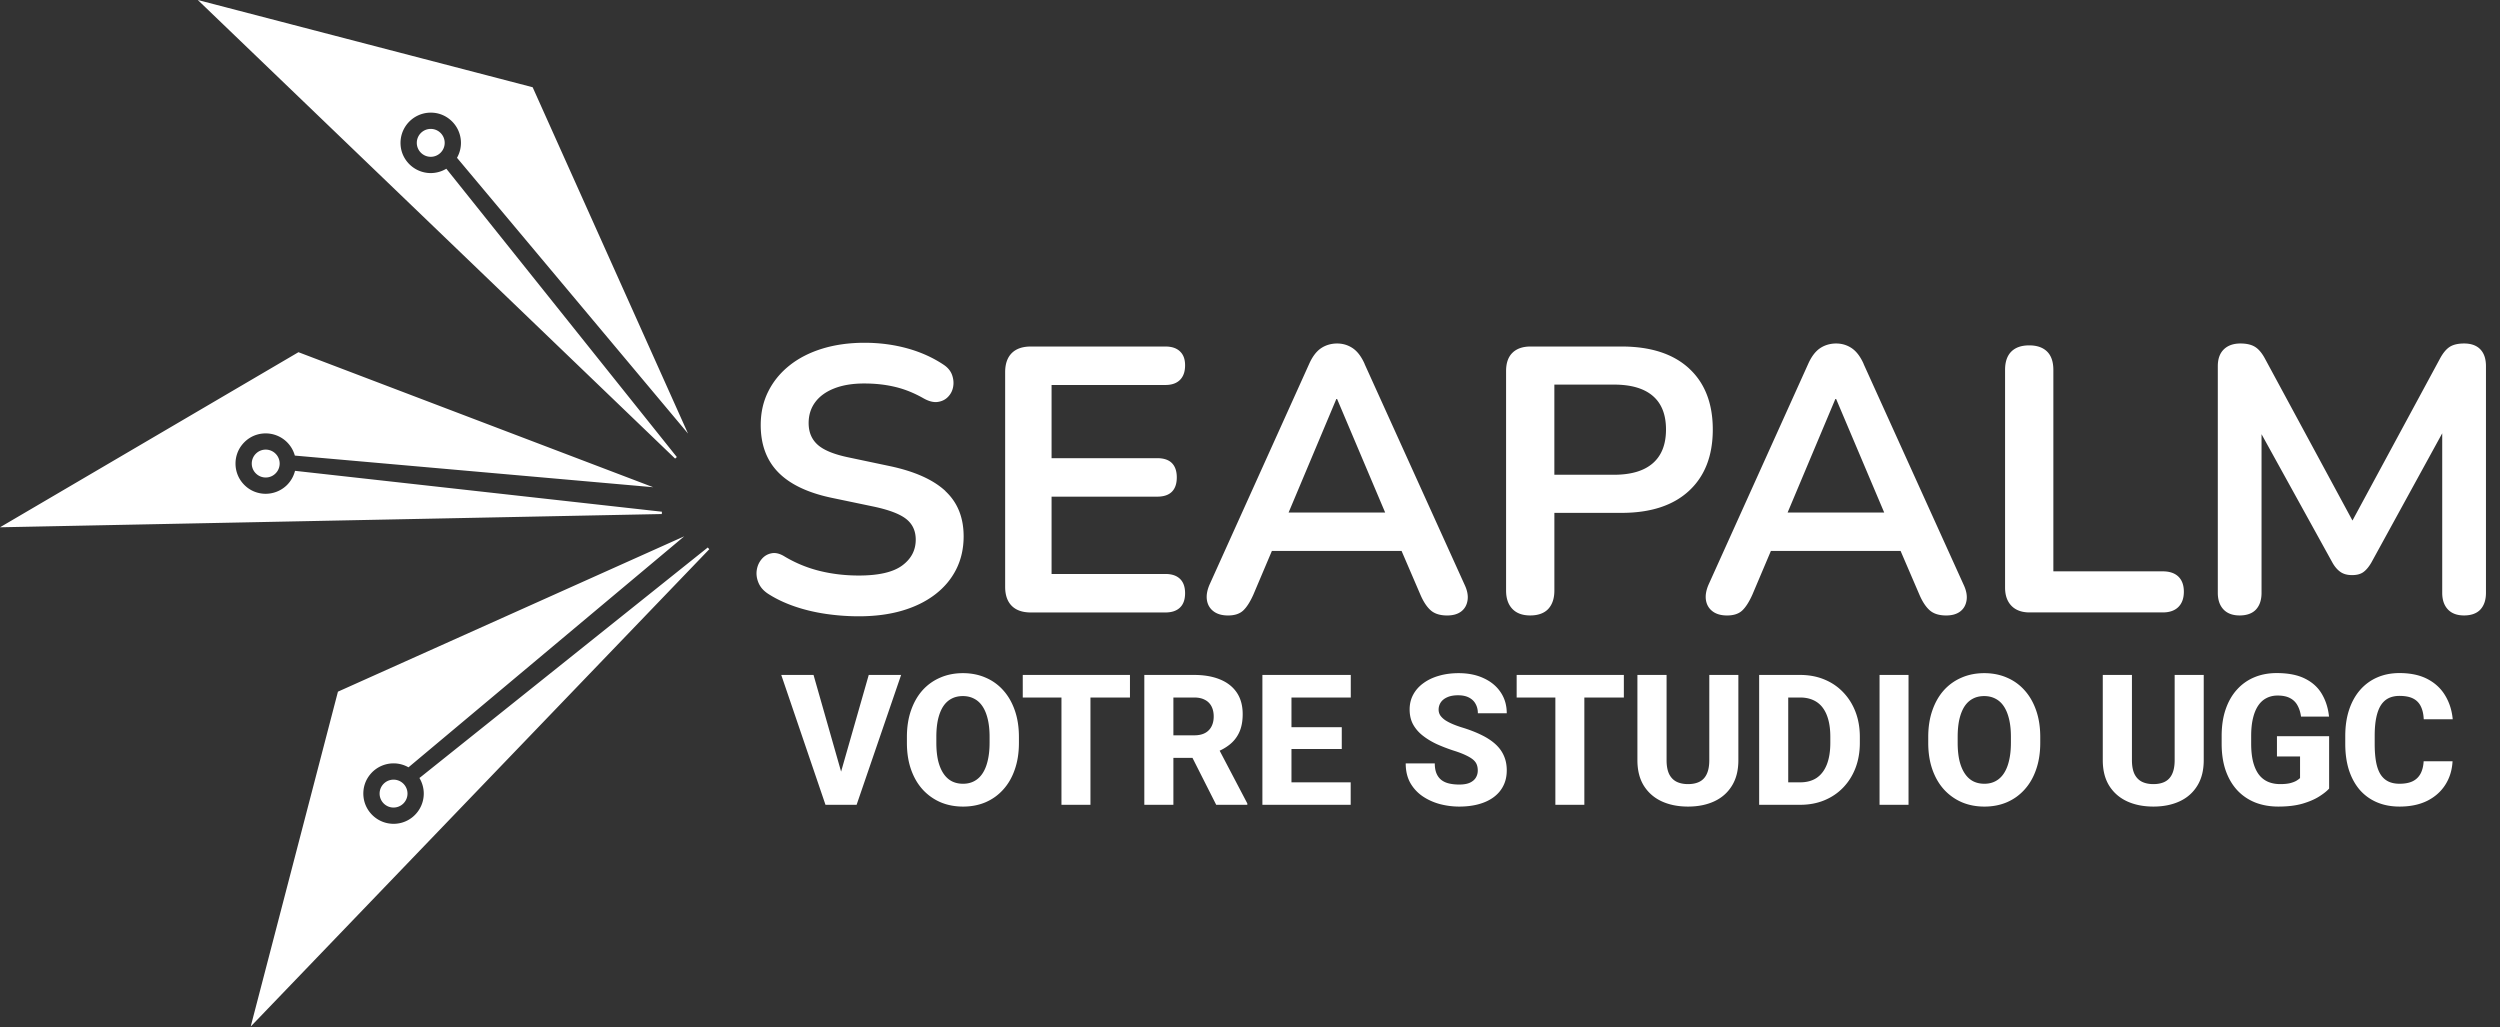 <svg xmlns="http://www.w3.org/2000/svg" width="876" height="360" fill="#fff" xmlns:v="https://vecta.io/nano"><rect width="100%" height="100%" fill="#333333" stroke="none"/><path d="M294.281 271.906l10.125-35.406h11.344L300.156 282h-7.406l1.531-10.094zm-9.219-35.406l10.094 35.406L296.75 282h-7.5l-15.5-45.5h11.312zm71.969 21.75v2.031c0 3.459-.479 6.563-1.437 9.313-.938 2.75-2.282 5.094-4.032 7.031-1.729 1.938-3.791 3.427-6.187 4.469-2.375 1.021-5.01 1.531-7.906 1.531s-5.542-.51-7.938-1.531a18.22 18.22 0 0 1-6.25-4.469c-1.75-1.937-3.104-4.281-4.062-7.031s-1.438-5.854-1.438-9.313v-2.031c0-3.458.479-6.562 1.438-9.312.958-2.771 2.302-5.125 4.031-7.063 1.75-1.937 3.823-3.417 6.219-4.437 2.396-1.042 5.041-1.563 7.937-1.563s5.542.521 7.938 1.563a17.25 17.25 0 0 1 6.187 4.437c1.75 1.938 3.104 4.292 4.063 7.063.958 2.75 1.437 5.854 1.437 9.312zm-10.281 2.031v-2.093c0-2.313-.208-4.355-.625-6.125-.417-1.792-1.021-3.292-1.813-4.5s-1.77-2.115-2.937-2.719c-1.167-.625-2.49-.938-3.969-.938-1.541 0-2.885.313-4.031.938-1.146.604-2.115 1.51-2.906 2.719-.771 1.208-1.365 2.708-1.782 4.5-.395 1.77-.593 3.812-.593 6.125v2.093c0 2.292.198 4.334.593 6.125.417 1.771 1.021 3.271 1.813 4.5s1.76 2.157 2.906 2.782c1.167.625 2.521.937 4.063.937 1.479 0 2.791-.312 3.937-.937 1.167-.625 2.146-1.553 2.938-2.782s1.385-2.729 1.781-4.5c.417-1.791.625-3.833.625-6.125zm35.344-23.781V282h-10.157v-45.5h10.157zm13.843 0v7.906h-37.562V236.5h37.562zm5.032 0h17.468c3.48 0 6.49.521 9.032 1.563 2.562 1.041 4.531 2.583 5.906 4.625s2.062 4.562 2.062 7.562c0 2.5-.406 4.625-1.218 6.375a11.57 11.57 0 0 1-3.438 4.344c-1.458 1.146-3.166 2.073-5.125 2.781l-3.312 1.813h-14.875l-.063-7.907h11.063c1.521 0 2.781-.271 3.781-.812a5.28 5.28 0 0 0 2.25-2.281c.521-1 .781-2.167.781-3.5 0-1.375-.26-2.563-.781-3.563a5.21 5.21 0 0 0-2.313-2.281c-1-.542-2.25-.813-3.75-.813h-7.281V282h-10.187v-45.5zm25.187 45.5l-10.219-20.219 10.75-.031 10.375 19.781V282h-10.906zm47.125-7.875V282h-24.219v-7.875h24.219zm-20.75-37.625V282h-10.187v-45.5h10.187zm17.625 18.313v7.625h-21.094v-7.625h21.094zm3.156-18.313v7.906h-24.25V236.5h24.25zm44.5 33.5c0-.771-.114-1.458-.343-2.062-.229-.625-.646-1.198-1.25-1.719s-1.459-1.042-2.563-1.563c-1.104-.541-2.552-1.093-4.344-1.656-2.041-.667-3.989-1.417-5.843-2.25-1.834-.854-3.469-1.844-4.907-2.969s-2.572-2.437-3.406-3.937c-.812-1.5-1.219-3.25-1.219-5.25 0-1.938.428-3.688 1.282-5.25s2.052-2.896 3.593-4c1.542-1.125 3.355-1.979 5.438-2.563 2.083-.604 4.375-.906 6.875-.906 3.333 0 6.26.594 8.781 1.781 2.542 1.167 4.521 2.813 5.938 4.938 1.416 2.104 2.125 4.552 2.125 7.344h-10.125c0-1.23-.261-2.313-.782-3.25-.5-.959-1.27-1.709-2.312-2.25-1.021-.542-2.302-.813-3.844-.813-1.5 0-2.76.229-3.781.688-1 .437-1.76 1.041-2.281 1.812a4.56 4.56 0 0 0-.75 2.531c0 .729.187 1.396.562 2 .396.584.959 1.136 1.688 1.657.75.5 1.666.979 2.75 1.437s2.323.896 3.718 1.313c2.438.77 4.594 1.625 6.469 2.562 1.896.938 3.49 2 4.781 3.188s2.261 2.531 2.907 4.031c.666 1.5 1 3.198 1 5.094 0 2.02-.396 3.812-1.188 5.375-.771 1.562-1.896 2.895-3.375 4-1.458 1.083-3.208 1.906-5.25 2.468s-4.323.844-6.844.844c-2.291 0-4.552-.292-6.781-.875-2.229-.604-4.25-1.521-6.062-2.75-1.792-1.229-3.229-2.792-4.313-4.687-1.062-1.917-1.594-4.188-1.594-6.813h10.188c0 1.375.198 2.542.594 3.5.396.938.958 1.698 1.687 2.281.75.584 1.656 1 2.719 1.25s2.25.375 3.562.375c1.521 0 2.75-.208 3.688-.625.958-.437 1.667-1.031 2.125-1.781s.687-1.583.687-2.5zm37.344-33.5V282H545v-45.5h10.156zm13.844 0v7.906h-37.563V236.5H569zm29.937 0h10.188v29.875c0 3.542-.75 6.521-2.25 8.938-1.479 2.416-3.542 4.239-6.188 5.468s-5.708 1.844-9.187 1.844c-3.5 0-6.583-.615-9.25-1.844-2.646-1.229-4.729-3.052-6.25-5.468-1.5-2.417-2.25-5.396-2.25-8.938V236.5h10.219v29.875c0 1.958.291 3.563.875 4.813.604 1.229 1.468 2.135 2.593 2.718 1.125.563 2.48.844 4.063.844s2.927-.281 4.031-.844c1.125-.583 1.969-1.489 2.531-2.718.584-1.25.875-2.855.875-4.813V236.5zm31.875 45.5h-10l.063-7.875h9.937c2.271 0 4.188-.521 5.75-1.562 1.563-1.063 2.75-2.625 3.563-4.688.812-2.083 1.219-4.615 1.219-7.594v-2.093c0-2.25-.229-4.23-.688-5.938-.458-1.729-1.135-3.177-2.031-4.344a8.4 8.4 0 0 0-3.344-2.625c-1.312-.583-2.823-.875-4.531-.875h-10.125V236.5h10.125c3.083 0 5.896.521 8.437 1.563 2.563 1.041 4.771 2.531 6.625 4.468 1.875 1.938 3.323 4.229 4.344 6.875s1.531 5.594 1.531 8.844v2.031c0 3.229-.51 6.177-1.531 8.844-1.021 2.646-2.469 4.938-4.344 6.875-1.854 1.917-4.052 3.396-6.593 4.438S633.875 282 630.812 282zm-4.218-45.5V282h-10.188v-45.5h10.188zm42.156 0V282h-10.156v-45.5h10.156zm46.156 21.75v2.031c0 3.459-.479 6.563-1.437 9.313-.938 2.75-2.282 5.094-4.032 7.031-1.729 1.938-3.791 3.427-6.187 4.469-2.375 1.021-5.01 1.531-7.906 1.531s-5.542-.51-7.938-1.531a18.22 18.22 0 0 1-6.25-4.469c-1.75-1.937-3.104-4.281-4.062-7.031s-1.438-5.854-1.438-9.313v-2.031c0-3.458.479-6.562 1.438-9.312.958-2.771 2.302-5.125 4.031-7.063 1.75-1.937 3.823-3.417 6.219-4.437 2.396-1.042 5.041-1.563 7.937-1.563s5.542.521 7.938 1.563a17.25 17.25 0 0 1 6.187 4.437c1.75 1.938 3.104 4.292 4.063 7.063.958 2.75 1.437 5.854 1.437 9.312zm-10.281 2.031v-2.093c0-2.313-.208-4.355-.625-6.125-.417-1.792-1.021-3.292-1.813-4.5s-1.77-2.115-2.937-2.719c-1.167-.625-2.49-.938-3.969-.938-1.541 0-2.885.313-4.031.938-1.146.604-2.115 1.51-2.906 2.719-.771 1.208-1.365 2.708-1.782 4.5-.395 1.77-.593 3.812-.593 6.125v2.093c0 2.292.198 4.334.593 6.125.417 1.771 1.021 3.271 1.813 4.5s1.76 2.157 2.906 2.782c1.167.625 2.521.937 4.063.937 1.479 0 2.791-.312 3.937-.937 1.167-.625 2.146-1.553 2.938-2.782s1.385-2.729 1.781-4.5c.417-1.791.625-3.833.625-6.125zM762 236.5h10.187v29.875c0 3.542-.75 6.521-2.25 8.938-1.479 2.416-3.541 4.239-6.187 5.468s-5.708 1.844-9.188 1.844c-3.5 0-6.583-.615-9.25-1.844-2.645-1.229-4.729-3.052-6.25-5.468-1.5-2.417-2.25-5.396-2.25-8.938V236.5h10.219v29.875c0 1.958.292 3.563.875 4.813.604 1.229 1.469 2.135 2.594 2.718 1.125.563 2.479.844 4.062.844s2.928-.281 4.032-.844c1.125-.583 1.968-1.489 2.531-2.718.583-1.25.875-2.855.875-4.813V236.5zm54.125 21.469v18.344c-.75.854-1.896 1.77-3.438 2.75-1.52.979-3.468 1.822-5.843 2.531-2.375.687-5.209 1.031-8.5 1.031-2.979 0-5.688-.479-8.125-1.437-2.438-.98-4.532-2.407-6.282-4.282-1.75-1.896-3.104-4.208-4.062-6.937-.938-2.729-1.406-5.854-1.406-9.375v-2.688c0-3.521.468-6.646 1.406-9.375s2.26-5.031 3.969-6.906c1.708-1.896 3.739-3.333 6.093-4.312s4.959-1.469 7.813-1.469c4.062 0 7.385.656 9.969 1.969 2.583 1.291 4.541 3.083 5.875 5.375 1.354 2.291 2.187 4.927 2.5 7.906h-9.813c-.208-1.521-.625-2.834-1.25-3.938a6.08 6.08 0 0 0-2.594-2.531c-1.125-.604-2.583-.906-4.375-.906-1.437 0-2.739.302-3.906.906-1.146.583-2.114 1.469-2.906 2.656s-1.396 2.667-1.813 4.438c-.416 1.75-.625 3.791-.625 6.125v2.75c0 2.333.209 4.385.625 6.156.438 1.771 1.073 3.25 1.907 4.438.833 1.166 1.885 2.052 3.156 2.656 1.292.604 2.792.906 4.5.906 1.333 0 2.458-.104 3.375-.312.917-.23 1.667-.511 2.25-.844.583-.354 1.021-.677 1.312-.969v-7.562h-8.093v-7.094h18.281zm33.125 8.781h10.125c-.167 3.125-1.021 5.885-2.563 8.281-1.52 2.375-3.635 4.24-6.343 5.594-2.709 1.333-5.927 2-9.657 2-2.979 0-5.645-.51-8-1.531a16.56 16.56 0 0 1-6-4.375c-1.625-1.917-2.875-4.219-3.75-6.906-.854-2.709-1.281-5.761-1.281-9.157v-2.781c0-3.396.448-6.448 1.344-9.156s2.177-5.021 3.844-6.938a16.75 16.75 0 0 1 6-4.406c2.333-1.021 4.937-1.531 7.812-1.531 3.875 0 7.146.698 9.813 2.094s4.729 3.312 6.187 5.75c1.479 2.437 2.365 5.218 2.656 8.343h-10.156c-.083-1.771-.416-3.26-1-4.468-.583-1.23-1.479-2.157-2.687-2.782s-2.813-.937-4.813-.937c-1.458 0-2.739.271-3.844.812-1.083.542-1.989 1.386-2.718 2.532-.709 1.145-1.24 2.604-1.594 4.375-.354 1.75-.531 3.833-.531 6.25v2.843c0 2.396.156 4.469.468 6.219s.813 3.198 1.5 4.344c.709 1.146 1.615 2 2.719 2.562s2.448.844 4.031.844c1.813 0 3.323-.281 4.532-.844 1.208-.583 2.135-1.458 2.781-2.625s1.021-2.635 1.125-4.406zM237.163 160.143L156.396 59.122l-.302.171c-1.58.88-3.363 1.352-5.163 1.352-3.005 0-5.879-1.287-7.891-3.526-2.036-2.272-2.972-5.212-2.63-8.266a10.61 10.61 0 0 1 9.316-9.316c3.062-.342 5.994.594 8.266 2.63a10.61 10.61 0 0 1 3.526 7.891c0 1.735-.432 3.461-1.254 4.992l-.131.244 80.947 96.623L186.641 30.57 69.309 0l167.252 160.696.602-.545v-.008zm-86.23-105.199c2.699 0 4.886-2.188 4.886-4.886s-2.187-4.886-4.886-4.886-4.886 2.188-4.886 4.886 2.187 4.886 4.886 4.886zm80.995 124.36L103.382 164.98l-.098.334c-.488 1.734-1.425 3.33-2.695 4.609-2.126 2.125-5.073 3.241-8.07 3.086-3.046-.171-5.782-1.579-7.704-3.982-3.054-3.819-3.054-9.357 0-13.168 1.922-2.402 4.658-3.819 7.704-3.982a10.62 10.62 0 0 1 8.07 3.086c1.23 1.23 2.142 2.753 2.647 4.414l.081.261 125.565 11.083-124.115-47.241-.18-.073L0 184.761l231.895-4.642.041-.815h-.008zM89.652 158.978a4.86 4.86 0 0 0-1.433 3.453 4.83 4.83 0 0 0 1.433 3.453 4.86 4.86 0 0 0 3.453 1.433 4.83 4.83 0 0 0 3.453-1.433 4.86 4.86 0 0 0 1.433-3.453 4.83 4.83 0 0 0-1.433-3.453 4.86 4.86 0 0 0-3.453-1.433 4.83 4.83 0 0 0-3.453 1.433zm57.583 113.415l-.269.212.171.301c.879 1.572 1.352 3.363 1.352 5.163 0 3.005-1.287 5.88-3.526 7.891a10.49 10.49 0 0 1-8.266 2.631c-4.862-.538-8.779-4.455-9.316-9.317-.342-3.062.594-5.993 2.63-8.265 2.003-2.24 4.886-3.526 7.891-3.526a10.55 10.55 0 0 1 4.992 1.254l.244.13 96.623-80.947-121.167 54.358-.179.082L87.844 359.7 248.54 192.448l-.545-.603-100.752 80.556-.008-.008zm-9.333 10.57c2.698 0 4.886-2.187 4.886-4.886a4.89 4.89 0 0 0-4.886-4.886c-2.699 0-4.886 2.188-4.886 4.886s2.187 4.886 4.886 4.886zM331.264 172.04c-4.275-3.966-10.774-6.873-19.496-8.721l-14.405-3.038c-5.115-1.059-8.722-2.533-10.84-4.43s-3.175-4.43-3.175-7.598c0-2.818.773-5.261 2.312-7.337 1.539-2.069 3.771-3.681 6.678-4.821s6.384-1.719 10.44-1.719 7.484.4 10.839 1.189c3.347.79 6.653 2.118 9.911 3.966 1.848 1.059 3.501 1.499 4.959 1.32s2.663-.75 3.632-1.719 1.588-2.133 1.849-3.501.154-2.753-.334-4.162-1.433-2.598-2.842-3.567c-3.787-2.557-8.062-4.495-12.818-5.814s-9.781-1.979-15.066-1.979-10.285.684-14.74 2.052c-4.446 1.368-8.281 3.323-11.498 5.88s-5.709 5.594-7.468 9.121c-1.767 3.526-2.646 7.443-2.646 11.759 0 6.873 2.052 12.402 6.148 16.588s10.326 7.158 18.697 8.926l14.537 3.037c5.464 1.148 9.316 2.598 11.564 4.365s3.371 4.186 3.371 7.272c0 3.697-1.588 6.719-4.756 9.056-3.176 2.337-8.241 3.502-15.196 3.502-4.756 0-9.3-.53-13.616-1.588a45.04 45.04 0 0 1-12.288-5.025c-1.678-1.059-3.217-1.458-4.626-1.189-1.409.261-2.573.945-3.502 2.052-.928 1.1-1.498 2.378-1.718 3.836s-.024 2.931.595 4.43 1.718 2.777 3.306 3.835c2.728 1.768 5.814 3.242 9.251 4.431s7.093 2.068 10.969 2.646c3.877.57 7.753.855 11.629.855 5.636 0 10.709-.659 15.196-1.979 4.495-1.319 8.347-3.216 11.564-5.684s5.684-5.415 7.402-8.852 2.574-7.272 2.574-11.498c0-6.605-2.134-11.898-6.409-15.864l.016-.033zm77.117-37.142c2.199 0 3.901-.595 5.09-1.784s1.783-2.883 1.783-5.089-.594-3.746-1.783-4.887c-1.189-1.148-2.883-1.718-5.09-1.718h-47.183c-2.908 0-5.131.774-6.678 2.313-1.539 1.539-2.313 3.77-2.313 6.678v75.205c0 2.907.774 5.131 2.313 6.678 1.539 1.539 3.77 2.313 6.678 2.313h47.183c2.199 0 3.901-.57 5.09-1.719 1.189-1.14 1.783-2.817 1.783-5.024s-.594-3.877-1.783-5.025-2.883-1.718-5.09-1.718H368.47v-27.094h37.004c2.288 0 4.007-.57 5.155-1.718 1.14-1.14 1.718-2.818 1.718-5.024s-.578-3.877-1.718-5.025c-1.148-1.148-2.867-1.718-5.155-1.718H368.47v-25.644h39.911zm69.784-7.395c-1.148-2.557-2.532-4.381-4.161-5.488-1.629-1.1-3.461-1.654-5.489-1.654s-3.99.554-5.619 1.654-3.021 2.931-4.161 5.488l-34.895 77.315c-.88 2.028-1.189 3.852-.928 5.489.26 1.629 1.034 2.932 2.312 3.901s2.973 1.457 5.09 1.457c2.288 0 4.056-.578 5.285-1.718 1.23-1.148 2.419-2.997 3.567-5.554l6.499-15.334h45.449l6.596 15.334c1.059 2.468 2.272 4.292 3.632 5.489 1.368 1.189 3.282 1.783 5.749 1.783 2.028 0 3.657-.464 4.886-1.384 1.23-.928 1.979-2.223 2.248-3.901.269-1.669-.089-3.526-1.059-5.554l-35.025-77.314.024-.009zm-26.637 52.078l16.727-39.781h.26l16.841 39.781H451.52h.008zm140.302-50.498c-5.554-5.106-13.437-7.663-23.657-7.663h-31.849c-2.728 0-4.846.725-6.344 2.183s-2.248 3.591-2.248 6.409v76.923c0 2.728.725 4.87 2.183 6.409s3.542 2.313 6.279 2.313 4.935-.773 6.343-2.313 2.118-3.681 2.118-6.409v-27.223h23.526c10.221 0 18.103-2.582 23.657-7.729s8.323-12.313 8.323-21.474-2.777-16.304-8.323-21.41l-.008-.016zm-12.687 33.242c-3.087 2.687-7.623 4.031-13.616 4.031h-20.88v-31.589h20.88c5.993 0 10.529 1.32 13.616 3.966s4.625 6.564 4.625 11.76-1.539 9.145-4.625 11.832zm73.878-34.822c-1.148-2.557-2.533-4.381-4.161-5.488-1.629-1.1-3.461-1.654-5.489-1.654s-3.99.554-5.619 1.654-3.021 2.931-4.161 5.488l-34.896 77.315c-.879 2.028-1.189 3.852-.928 5.489.269 1.629 1.034 2.932 2.313 3.901s2.972 1.457 5.09 1.457c2.288 0 4.055-.578 5.285-1.718 1.229-1.148 2.418-2.997 3.567-5.554l6.498-15.334h45.449l6.596 15.334c1.059 2.468 2.273 4.292 3.632 5.489 1.369 1.189 3.282 1.783 5.75 1.783 2.028 0 3.656-.464 4.886-1.384 1.23-.928 1.979-2.223 2.248-3.901.268-1.669-.09-3.526-1.059-5.554l-35.025-77.314.024-.009zm-26.638 52.078L643.11 139.8h.269l16.841 39.781h-33.837zm131.447 20.612h-38.332v-70.58c0-2.818-.724-4.96-2.182-6.409s-3.551-2.183-6.279-2.183-4.821.725-6.278 2.183-2.183 3.591-2.183 6.409v76.264c0 2.736.749 4.87 2.248 6.409s3.616 2.312 6.344 2.312h46.654c2.378 0 4.21-.635 5.489-1.913s1.913-3.062 1.913-5.351-.643-4.047-1.913-5.285c-1.279-1.229-3.103-1.848-5.489-1.848l.008-.008zm111.28-77.779c-1.319-1.368-3.216-2.053-5.684-2.053-2.207 0-3.925.424-5.155 1.255-1.237.838-2.378 2.272-3.436 4.291l-30.53 56.492-30.53-56.492c-1.059-2.028-2.224-3.461-3.502-4.291-1.279-.839-3.021-1.255-5.22-1.255-2.468 0-4.406.685-5.815 2.053s-2.117 3.33-2.117 5.879v79.432c0 2.468.66 4.406 1.979 5.815s3.217 2.117 5.684 2.117 4.471-.708 5.749-2.117 1.914-3.347 1.914-5.815v-55.579l24.846 45.009c.79 1.409 1.718 2.492 2.777 3.241s2.419 1.124 4.096 1.124 2.997-.35 3.966-1.059c.969-.7 1.898-1.808 2.777-3.306l24.846-45.319v55.889c0 2.468.66 4.406 1.979 5.815s3.217 2.117 5.684 2.117 4.471-.708 5.75-2.117 1.913-3.347 1.913-5.815v-79.432c0-2.557-.659-4.511-1.979-5.879h.008z"/></svg>